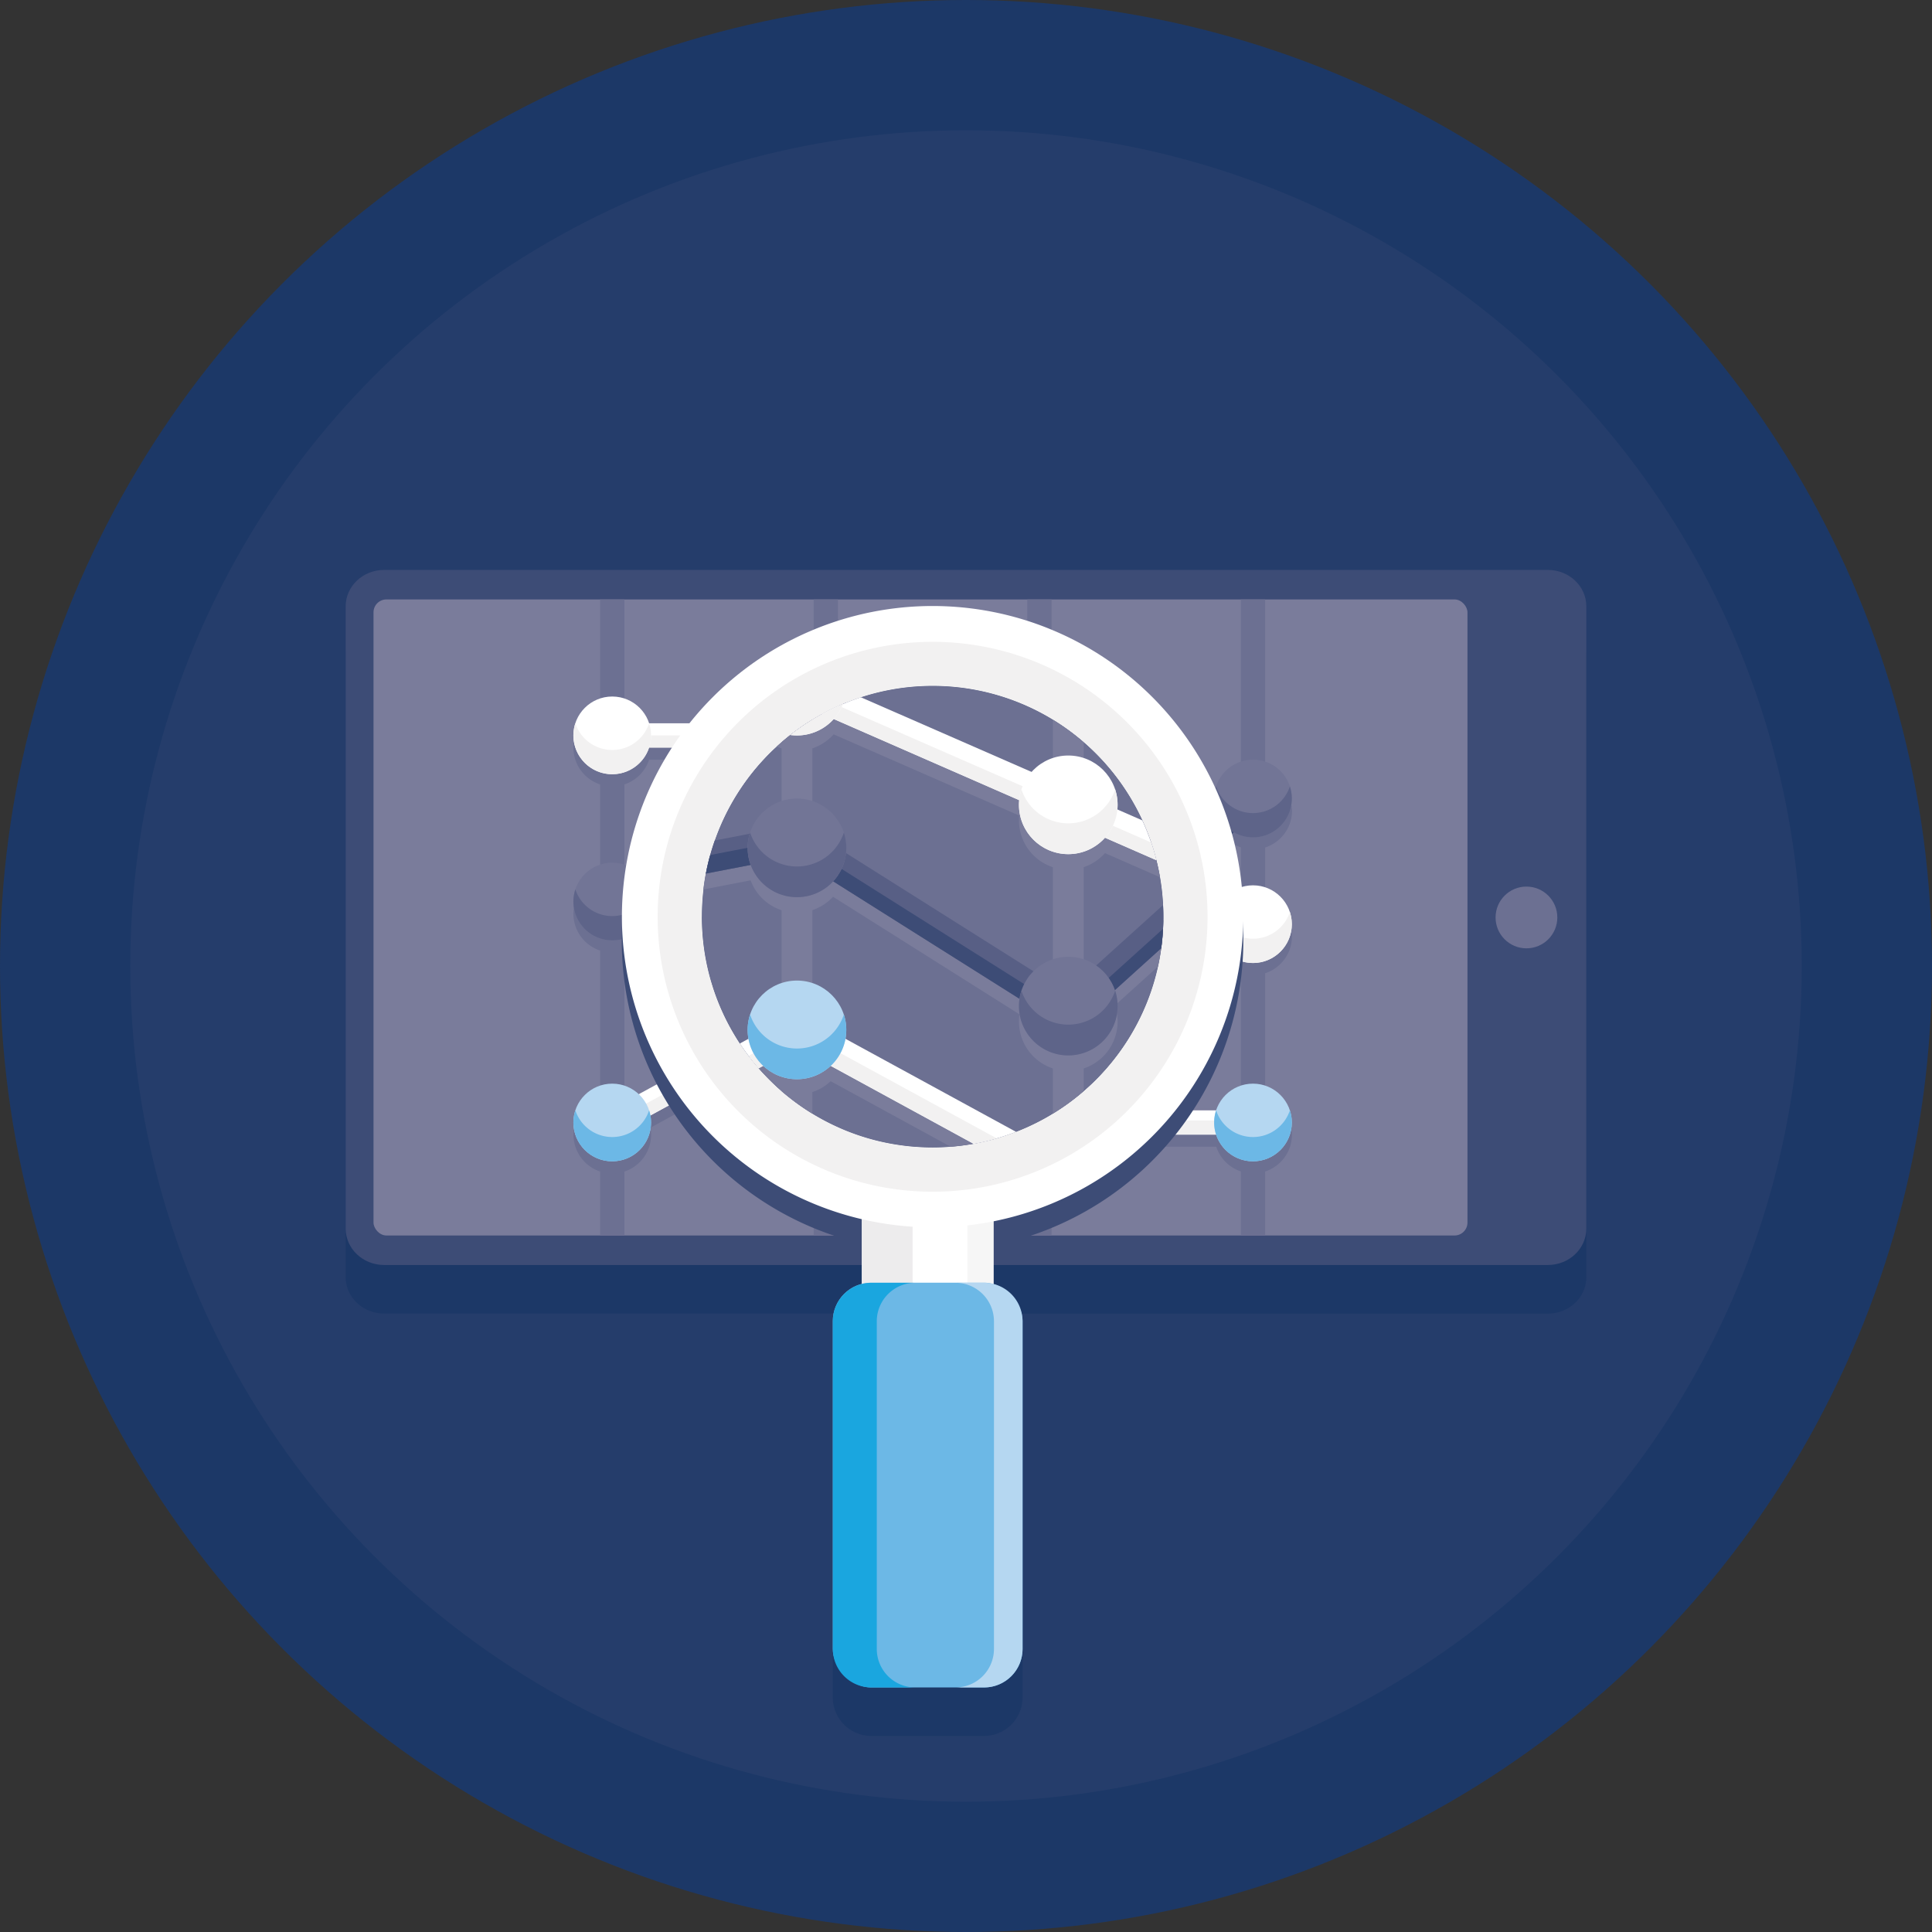 <svg xmlns="http://www.w3.org/2000/svg" viewBox="0 0 796 796"><rect x="0" y="0" width="796" height="796" fill="#333333" stroke="none"/><defs><style>.cls-1{fill:#1c3867;}.cls-2{fill:#253d6b;}.cls-3{fill:#3d4c76;}.cls-4{fill:#7a7c9b;}.cls-5{fill:#6c7092;}.cls-6{fill:#585f85;}.cls-7{fill:#727596;}.cls-8{fill:#5e6489;}.cls-9{fill:#fff;}.cls-10{fill:#f2f1f1;}.cls-11{fill:#b5d7f1;}.cls-12{fill:#6cb8e6;}.cls-13{fill:#f6f6f6;}.cls-14{fill:#edeced;}.cls-15{fill:#1aa6df;}</style></defs><title>Asset 10</title><g id="Layer_2" data-name="Layer 2"><g id="Layer_1-2" data-name="Layer 1"><circle class="cls-1" cx="398" cy="398" r="398"/><circle class="cls-2" cx="398" cy="398" r="344.33"/><path class="cls-1" d="M637.73,254.81H158.27c-8.75,0-15.85,6.72-15.85,15V526.19c0,8.28,7.1,15,15.85,15H355.09V549a15.43,15.43,0,0,0-3.68,1.42,15.88,15.88,0,0,0-6.09,5.89c-.22.37-.43.76-.62,1.16a15.78,15.78,0,0,0-1.59,6.89v135a15.65,15.65,0,0,0,1.57,6.84c.2.43.42.84.65,1.24a15.91,15.91,0,0,0,6.8,6.22,17,17,0,0,0,2.12.85,15.38,15.38,0,0,0,1.52.39,16,16,0,0,0,3.2.32h46.47a15.86,15.86,0,0,0,15.86-15.86v-135a15.86,15.86,0,0,0-11.53-15.25l-.45-.11v-7.78H637.73c8.75,0,15.85-6.72,15.85-15V269.81C653.58,261.53,646.48,254.81,637.73,254.81Z"/><path class="cls-3" d="M653.58,249.81V506.19c0,8.28-7.1,15-15.86,15H158.28c-8.75,0-15.86-6.72-15.86-15V249.81c0-8.28,7.11-15,15.86-15H637.72C646.48,234.81,653.58,241.53,653.58,249.81Z"/><rect class="cls-4" x="153.89" y="246.97" width="450.72" height="262.06" rx="5.32"/><rect class="cls-5" x="247.25" y="246.97" width="10" height="262.06"/><rect class="cls-5" x="335.25" y="246.97" width="10" height="262.06"/><rect class="cls-5" x="423.25" y="246.97" width="10" height="262.06"/><rect class="cls-5" x="511.25" y="246.97" width="10" height="262.06"/><path class="cls-5" d="M532.17,332.51c0-.21,0-.41-.07-.61s-.07-.52-.12-.78-.1-.51-.16-.76-.09-.35-.13-.52-.16-.58-.25-.87h0a16,16,0,0,0-30.39,0h0c-.09.29-.17.58-.25.87s-.09.34-.13.52-.11.51-.16.77-.08.51-.12.77-.05.4-.07.61a14,14,0,0,0-.08,1.46,16.28,16.28,0,0,0,.33,3.22,15.43,15.43,0,0,0,1.05,3.25l-64.34,58.12A16,16,0,0,0,417,400.43l-60.79-38.34c0-.54.08-1.1.08-1.66a14.33,14.33,0,0,0-.07-1.47c0-.2-.05-.4-.07-.6s-.07-.52-.12-.78-.1-.51-.16-.76-.09-.35-.13-.52-.16-.59-.25-.87h0a16,16,0,0,0-30.39,0h0c0,.13-.09.27-.13.41L265.4,367.33a16,16,0,0,0-28.35,4.1h0c-.09.28-.17.58-.25.87s-.09.34-.13.52-.11.51-.16.76-.08.52-.12.78,0,.4-.07.6a14.32,14.32,0,0,0-.08,1.47,16.28,16.28,0,0,0,.33,3.22,16,16,0,0,0,31.35,0,15.59,15.59,0,0,0,.3-2.67l57-11A16,16,0,0,0,352,371.28l60.45,38.12c0,.1,0,.2,0,.3s-.05.4-.07.6a14.13,14.13,0,0,0-.08,1.46,16.38,16.38,0,0,0,.33,3.23,16,16,0,0,0,31.35,0,16.38,16.38,0,0,0,.32-3.23,14.13,14.13,0,0,0-.07-1.46c0-.2-.05-.4-.07-.6s-.07-.53-.12-.78-.1-.52-.16-.77-.09-.34-.13-.52-.16-.58-.25-.87h0a1.8,1.8,0,0,1-.08-.21l65-58.69a16,16,0,0,0,23.59-10.67,16.28,16.28,0,0,0,.32-3.22A14,14,0,0,0,532.17,332.51Z"/><path class="cls-6" d="M428.24,413.47a5,5,0,0,1-2.66-.77l-86.33-54.45-86.06,16.63a5,5,0,0,1-1.89-9.82l88-17a5,5,0,0,1,3.61.68l84.8,53.48,85.18-77a5,5,0,0,1,6.71,7.42l-88,79.5A5,5,0,0,1,428.24,413.47Z"/><path class="cls-3" d="M519.6,326.93l-88,79.5a5,5,0,0,1-6,.52L339.25,352.5l-86.06,16.63a5,5,0,0,1-5-2,5,5,0,0,0,5,7.79l86.06-16.63,86.33,54.45a5,5,0,0,0,6-.52l88-79.5a5,5,0,0,0,.72-6.57A5.57,5.57,0,0,1,519.6,326.93Z"/><circle class="cls-7" cx="516.24" cy="328.97" r="16"/><path class="cls-8" d="M516.24,335a16,16,0,0,1-15.19-11,16.17,16.17,0,0,0-.81,5,16,16,0,1,0,31.2-5A16,16,0,0,1,516.24,335Z"/><circle class="cls-7" cx="428.24" cy="406.76" r="16"/><path class="cls-8" d="M428.24,412.76a16,16,0,0,1-15.19-11,16.21,16.21,0,0,0-.81,5,16,16,0,0,0,32,0,16.21,16.21,0,0,0-.8-5A16,16,0,0,1,428.24,412.76Z"/><circle class="cls-7" cx="340.24" cy="355.43" r="16"/><path class="cls-8" d="M340.24,361.43a16,16,0,0,1-15.19-11,16,16,0,0,0,15.19,21,16,16,0,0,0,15.2-21A16,16,0,0,1,340.24,361.43Z"/><circle class="cls-7" cx="252.24" cy="371.43" r="16"/><path class="cls-8" d="M252.24,377.43a16,16,0,0,1-15.19-11,16,16,0,0,0,15.19,21,16,16,0,0,0,15.2-21A16,16,0,0,1,252.24,377.43Z"/><path class="cls-5" d="M267.44,313h57.61a16,16,0,0,0,27.1,5.66L412.32,345V345a14,14,0,0,0-.08,1.46,16.28,16.28,0,0,0,.33,3.22,16,16,0,0,0,27.58,7.44l25.24,11.05,8.14-7.36L444.17,348c.05-.5.07-1,.07-1.51a14,14,0,0,0-.07-1.46c0-.21-.05-.41-.07-.61s-.07-.52-.12-.78-.1-.51-.16-.76-.09-.35-.13-.52-.16-.58-.25-.87h0a16,16,0,0,0-27.1-5.67l-60.17-26.32c.05-.5.07-1,.07-1.51a14,14,0,0,0-.07-1.46c0-.21-.05-.41-.07-.61s-.07-.52-.12-.78-.1-.51-.16-.76-.09-.35-.13-.52-.16-.58-.25-.87h0a16,16,0,0,0-30.39,0H267.44a16,16,0,0,0-30.39,0h0c-.09.29-.17.58-.25.87s-.09.34-.13.52-.11.51-.16.77-.08.51-.12.77,0,.4-.07.61a14,14,0,0,0-.08,1.46,16.28,16.28,0,0,0,.33,3.22A16,16,0,0,0,267.44,313Z"/><path class="cls-5" d="M532.17,384.3c0-.2,0-.4-.07-.6s-.07-.53-.12-.78-.1-.52-.16-.77-.09-.34-.13-.52-.16-.58-.25-.87h0a16,16,0,0,0-26.58-6.23l-21.28-9.31-8.14,7.35,25,10.93,0,.2c0,.2-.05.4-.07.6a14.13,14.13,0,0,0-.08,1.46,16.38,16.38,0,0,0,.33,3.23,16,16,0,0,0,31.35,0,16.38,16.38,0,0,0,.32-3.23A14.13,14.13,0,0,0,532.17,384.3Z"/><polygon class="cls-3" points="465.39 368.18 475.44 372.57 483.58 365.22 473.53 360.82 465.39 368.18"/><path class="cls-9" d="M516.24,385a5.06,5.06,0,0,1-2-.42L339.2,308h-87a5,5,0,0,1,0-10h88a5,5,0,0,1,2,.42l176,77a5,5,0,0,1-2,9.58Z"/><path class="cls-10" d="M516.24,380a5.06,5.06,0,0,1-2-.42L339.2,303h-87a5,5,0,0,1-4.3-2.5,4.94,4.94,0,0,0-.7,2.5,5,5,0,0,0,5,5h87l175,76.58a5,5,0,0,0,6.59-2.58,5,5,0,0,0-.27-4.5A5,5,0,0,1,516.24,380Z"/><circle class="cls-9" cx="516.24" cy="380.76" r="16"/><path class="cls-10" d="M516.24,386.76a16,16,0,0,1-15.19-11,16.21,16.21,0,0,0-.81,5,16,16,0,0,0,32,0,16.21,16.21,0,0,0-.8-5A16,16,0,0,1,516.24,386.76Z"/><circle class="cls-9" cx="428.24" cy="341.47" r="16"/><path class="cls-10" d="M428.24,347.47a16,16,0,0,1-15.19-11,16.17,16.17,0,0,0-.81,5,16,16,0,1,0,31.2-5A16,16,0,0,1,428.24,347.47Z"/><circle class="cls-9" cx="340.24" cy="302.97" r="16"/><path class="cls-10" d="M340.24,309a16,16,0,0,1-15.19-11,16.17,16.17,0,0,0-.81,5,16,16,0,1,0,31.2-5A16,16,0,0,1,340.24,309Z"/><circle class="cls-9" cx="252.24" cy="302.97" r="16"/><path class="cls-10" d="M252.24,309a16,16,0,0,1-15.19-11,16.17,16.17,0,0,0-.81,5,16,16,0,1,0,31.2-5A16,16,0,0,1,252.24,309Z"/><path class="cls-5" d="M532.17,466c0-.21,0-.41-.07-.61s-.07-.52-.12-.78-.1-.51-.16-.76-.09-.35-.13-.52-.16-.58-.25-.87h0a16,16,0,0,0-30.39,0H443.44a16,16,0,0,0-26.13-6.66L356,422.35a16.15,16.15,0,0,0,.27-2.88,14,14,0,0,0-.07-1.46c0-.21-.05-.41-.07-.61s-.07-.52-.12-.78-.1-.51-.16-.76-.09-.35-.13-.52-.16-.58-.25-.87h0a16,16,0,0,0-30.39,0h0c-.09.29-.17.58-.25.87s-.09.34-.13.52-.11.51-.16.77-.08.51-.12.77-.05.4-.07.61a14,14,0,0,0-.08,1.46,16.16,16.16,0,0,0,.28,2.88l-61.34,33.46a16,16,0,0,0-26.13,6.66h0c-.09.29-.17.58-.25.87s-.09.34-.13.52-.11.51-.16.77-.08.51-.12.77,0,.4-.07.61a14,14,0,0,0-.08,1.46,16.28,16.28,0,0,0,.33,3.22,16,16,0,0,0,31.35,0,16.28,16.28,0,0,0,.32-3.22,14,14,0,0,0-.07-1.46c0-.21-.05-.41-.07-.61s-.07-.52-.12-.78v0l61.34-33.46a15.95,15.95,0,0,0,21.87,0l61.34,33.46v0c-.05.25-.08.51-.12.77s-.05.4-.07.61a14,14,0,0,0-.08,1.46,16.28,16.28,0,0,0,.33,3.22,16,16,0,0,0,30.87,1.78h57.61a16,16,0,0,0,30.87-1.78,16.28,16.28,0,0,0,.32-3.22A14,14,0,0,0,532.17,466Z"/><path class="cls-9" d="M252.25,467.47a5,5,0,0,1-2.4-9.39l88-48a5,5,0,0,1,4.79,0l86.88,47.39h86.72a5,5,0,0,1,0,10h-88a5,5,0,0,1-2.39-.61l-85.61-46.7-85.6,46.7A5,5,0,0,1,252.25,467.47Z"/><path class="cls-10" d="M516.24,461.64h-88a4.89,4.89,0,0,1-2.39-.62l-85.61-46.69L254.64,461a4.93,4.93,0,0,1-2.39.62,5,5,0,0,1-4.05-2.08,5,5,0,0,0,4.05,7.91,5,5,0,0,0,2.39-.61l85.6-46.7,85.61,46.7a5,5,0,0,0,2.39.61h88a5,5,0,0,0,5-5,4.93,4.93,0,0,0-1-2.92A5,5,0,0,1,516.24,461.64Z"/><circle class="cls-11" cx="252.24" cy="462.47" r="16"/><path class="cls-12" d="M252.24,468.47a16,16,0,0,1-15.19-11,16.17,16.17,0,0,0-.81,5,16,16,0,1,0,31.2-5A16,16,0,0,1,252.24,468.47Z"/><circle class="cls-11" cx="340.24" cy="414.47" r="16"/><path class="cls-12" d="M340.24,420.47a16,16,0,0,1-15.19-11,16.17,16.17,0,0,0-.81,5,16,16,0,1,0,31.2-5A16,16,0,0,1,340.24,420.47Z"/><circle class="cls-11" cx="428.24" cy="462.47" r="16"/><path class="cls-12" d="M428.24,468.47a16,16,0,0,1-15.19-11,16.17,16.17,0,0,0-.81,5,16,16,0,1,0,31.2-5A16,16,0,0,1,428.24,468.47Z"/><circle class="cls-11" cx="516.24" cy="462.47" r="16"/><path class="cls-12" d="M516.24,468.47a16,16,0,0,1-15.19-11,16.17,16.17,0,0,0-.81,5,16,16,0,1,0,31.2-5A16,16,0,0,1,516.24,468.47Z"/><path class="cls-3" d="M384.24,259.69a128,128,0,0,0-29.15,252.65v8.85h54.24v-8a128,128,0,0,0-25.09-253.52Z"/><rect class="cls-9" x="355.09" y="487.05" width="54.24" height="54.24"/><rect class="cls-13" x="398.58" y="487.05" width="10.75" height="54.24"/><rect class="cls-14" x="355.09" y="487.05" width="20.9" height="54.24"/><rect class="cls-12" x="343.11" y="528.47" width="78.2" height="166.77" rx="15.86"/><path class="cls-11" d="M421.3,679.38v-135a15.86,15.86,0,0,0-15.86-15.86H393.66a15.86,15.86,0,0,1,15.86,15.86v135a15.86,15.86,0,0,1-15.86,15.86h11.78A15.86,15.86,0,0,0,421.3,679.38Z"/><path class="cls-15" d="M361.24,679.38v-135a15.86,15.86,0,0,1,15.86-15.86H359a15.86,15.86,0,0,0-15.86,15.86v135A15.86,15.86,0,0,0,359,695.24H377.1A15.86,15.86,0,0,1,361.24,679.38Z"/><path class="cls-9" d="M512.23,377.68a128,128,0,1,0-128,128A128,128,0,0,0,512.23,377.68Zm-223,0a95.07,95.07,0,1,1,95.06,95.07A95.06,95.06,0,0,1,289.18,377.68Z"/><path class="cls-10" d="M497.52,377.69A113.28,113.28,0,1,0,384.24,491,113.27,113.27,0,0,0,497.52,377.69ZM384.24,472.75a95.07,95.07,0,1,1,95.07-95.07A95.06,95.06,0,0,1,384.24,472.75Z"/><path class="cls-5" d="M479.31,377.68c0,.48,0,1,0,1.44a96.32,96.32,0,0,1-2.21,19.13,95.11,95.11,0,0,1-92.84,74.5c-2.4,0-4.79-.1-7.14-.28-1.66-.11-3.3-.28-4.94-.5A93.63,93.63,0,0,1,349,466c-1.28-.52-2.55-1.05-3.8-1.63a94.49,94.49,0,0,1-21.3-13.23c-1-.81-2-1.66-2.92-2.52a95,95,0,0,1-15.58-17.83c-.73-1.09-1.45-2.19-2.12-3.31A94.55,94.55,0,0,1,294,407.61c-.44-1.38-.87-2.77-1.28-4.16a95.22,95.22,0,0,1-3.53-25.77c0-1.79.05-3.59.15-5.36.11-2,.27-3.92.51-5.86,0,0,0-.07,0-.1a95.23,95.23,0,0,1,48.93-72.18c2.21-1.22,4.49-2.34,6.81-3.37.56-.25,1.12-.5,1.71-.73a95.12,95.12,0,0,1,127,57c.82,2.39,1.54,4.83,2.15,7.3A95,95,0,0,1,479.31,377.68Z"/><circle class="cls-5" cx="628.91" cy="378" r="12.72"/><path class="cls-4" d="M334.7,296.53v162.3a94.45,94.45,0,0,1-10.81-7.69c-.63-.52-1.27-1.06-1.88-1.6V305.82A93.45,93.45,0,0,1,334.7,296.53Z"/><path class="cls-4" d="M446.48,305.85V449.54a94.38,94.38,0,0,1-12.69,9.3V296.54A93.59,93.59,0,0,1,446.48,305.85Z"/><path class="cls-4" d="M477.08,398.25l-17.74,16,.09.26h0c.13.36.22.73.33,1.1s.11.44.16.66.15.65.2,1,.1.66.16,1,.07.51.09.77c.05.61.09,1.23.09,1.86a20.32,20.32,0,1,1-40.64,0c0-.63,0-1.25.08-1.86a6.8,6.8,0,0,1,.11-.77c0-.12,0-.25,0-.37l-76.79-48.43a20.27,20.27,0,0,1-33.95-6.76l-19.47,3.76s0-.07,0-.1A94.53,94.53,0,0,1,292.4,353l16.49-3.18a4.51,4.51,0,0,1,.17-.52,20.31,20.31,0,0,1,38.59,0,10.57,10.57,0,0,1,.31,1.1q.1.33.18.66c.07.33.14.65.2,1s.1.65.14,1a6.32,6.32,0,0,1,.11.76c.05.61.08,1.23.08,1.86a21,21,0,0,1-.1,2.11l77.22,48.71a20.3,20.3,0,0,1,25.83-2.38l27.67-25A96.32,96.32,0,0,1,477.08,398.25Z"/><path class="cls-6" d="M479.31,377.68a94.51,94.51,0,0,1-.89,13l-34,30.74a6.34,6.34,0,0,1-4.25,1.63,6.43,6.43,0,0,1-3.4-1L327.1,352.92l-36.26,7a91.59,91.59,0,0,1,3.65-13.64L327.14,340a6.35,6.35,0,0,1,4.6.86l107.71,67.93,39.72-35.89C479.27,374.46,479.31,376.07,479.31,377.68Z"/><path class="cls-3" d="M479.17,382.69q-.19,4-.75,8h0l-34,30.74a6.34,6.34,0,0,1-4.25,1.63,6.43,6.43,0,0,1-3.4-1L327.1,352.92l-36.26,7c.49-2.59,1.07-5.14,1.78-7.65l34.48-6.66,109.64,69.16a6.35,6.35,0,0,0,7.65-.66Z"/><circle class="cls-7" cx="440.14" cy="414.53" r="20.32"/><path class="cls-8" d="M440.14,422.16a20.33,20.33,0,0,1-19.3-14,20.32,20.32,0,1,0,39.62,6.35,20.5,20.5,0,0,0-1-6.35A20.34,20.34,0,0,1,440.14,422.16Z"/><circle class="cls-7" cx="328.35" cy="349.33" r="20.32"/><path class="cls-8" d="M328.35,357a20.33,20.33,0,0,1-19.3-14,20.32,20.32,0,1,0,39.63,6.35,20.21,20.21,0,0,0-1-6.35A20.32,20.32,0,0,1,328.35,357Z"/><path class="cls-4" d="M477.9,361.4l-22.64-9.91A20.28,20.28,0,0,1,419.82,338c0-.63,0-1.25.08-1.86V336l-76.43-33.44a20.24,20.24,0,0,1-23.44,5c.64-.59,1.31-1.18,2-1.76a93.45,93.45,0,0,1,12.69-9.29c1.34-.81,2.69-1.6,4.08-2.35a94,94,0,0,1,9.88-4.68c0,.49,0,1-.07,1.46L425,324.4a20.28,20.28,0,0,1,34.41,7.2c.13.36.22.73.33,1.1s.11.44.16.66.15.65.2,1,.1.66.16,1,.07.51.09.77c.05.61.09,1.23.09,1.86s0,1.28-.09,1.91l13.43,5.88c1,2.83,1.88,5.72,2.63,8.67C477,356.71,477.51,359,477.9,361.4Z"/><path class="cls-9" d="M476.43,354.41,338.78,294.18a94.46,94.46,0,0,1,15.93-6.89L470.64,338A93.51,93.51,0,0,1,476.43,354.41Z"/><path class="cls-10" d="M476.43,354.41,338.78,294.18c2.21-1.22,4.49-2.34,6.81-3.37l128.69,56.3C475.1,349.5,475.82,351.94,476.43,354.41Z"/><circle class="cls-9" cx="440.14" cy="331.6" r="20.32"/><path class="cls-10" d="M440.14,339.22a20.32,20.32,0,0,1-19.3-14,20.32,20.32,0,1,0,39.62,6.36,20.51,20.51,0,0,0-1-6.36A20.33,20.33,0,0,1,440.14,339.22Z"/><path class="cls-9" d="M347.3,290.08a20.36,20.36,0,0,1-21.66,12.75,93.72,93.72,0,0,1,13.14-8.65c2.21-1.22,4.49-2.34,6.81-3.37C346.15,290.56,346.71,290.31,347.3,290.08Z"/><path class="cls-10" d="M347.3,290.08a20.36,20.36,0,0,1-21.66,12.75,92.69,92.69,0,0,1,9.06-6.3c1.34-.81,2.69-1.6,4.08-2.35A89,89,0,0,1,347.3,290.08Z"/><path class="cls-4" d="M411.47,468.78a94.43,94.43,0,0,1-19.79,3.68l-49.44-27a20.28,20.28,0,0,1-19.43,4.74l-.8-.69-1-.92a95.58,95.58,0,0,1-8.38-8.46c-1.58-1.82-3.11-3.7-4.54-5.64l.32-.18a20.09,20.09,0,0,1-.34-3.66c0-.63,0-1.25.09-1.86,0-.26.06-.51.09-.77s.1-.66.16-1,.12-.65.2-1,.1-.44.16-.66c.11-.37.2-.74.33-1.1h0a20.31,20.31,0,0,1,38.59,0h0a10.57,10.57,0,0,1,.31,1.1q.1.33.18.66c.07.32.14.65.2,1s.1.66.14,1a6.8,6.8,0,0,1,.11.77c.05.61.08,1.23.08,1.86a21,21,0,0,1-.33,3.66Z"/><path class="cls-9" d="M418.64,466.34a94.45,94.45,0,0,1-17.52,4.91l-72.77-39.69-15.76,8.6a96.6,96.6,0,0,1-7.2-9.37c-.19-.29-.38-.58-.56-.87l20.49-11.17a6.35,6.35,0,0,1,6.07,0Z"/><path class="cls-10" d="M410.62,469a88.06,88.06,0,0,1-9.5,2.23l-72.77-39.69-15.76,8.6c-1.45-1.66-2.85-3.37-4.17-5.14l19.93-10.87Z"/><circle class="cls-11" cx="328.35" cy="424.32" r="20.32"/><path class="cls-12" d="M328.35,432a20.34,20.34,0,0,1-19.3-14,20.32,20.32,0,1,0,39.63,6.35,20.21,20.21,0,0,0-1-6.35A20.33,20.33,0,0,1,328.35,432Z"/></g></g></svg>